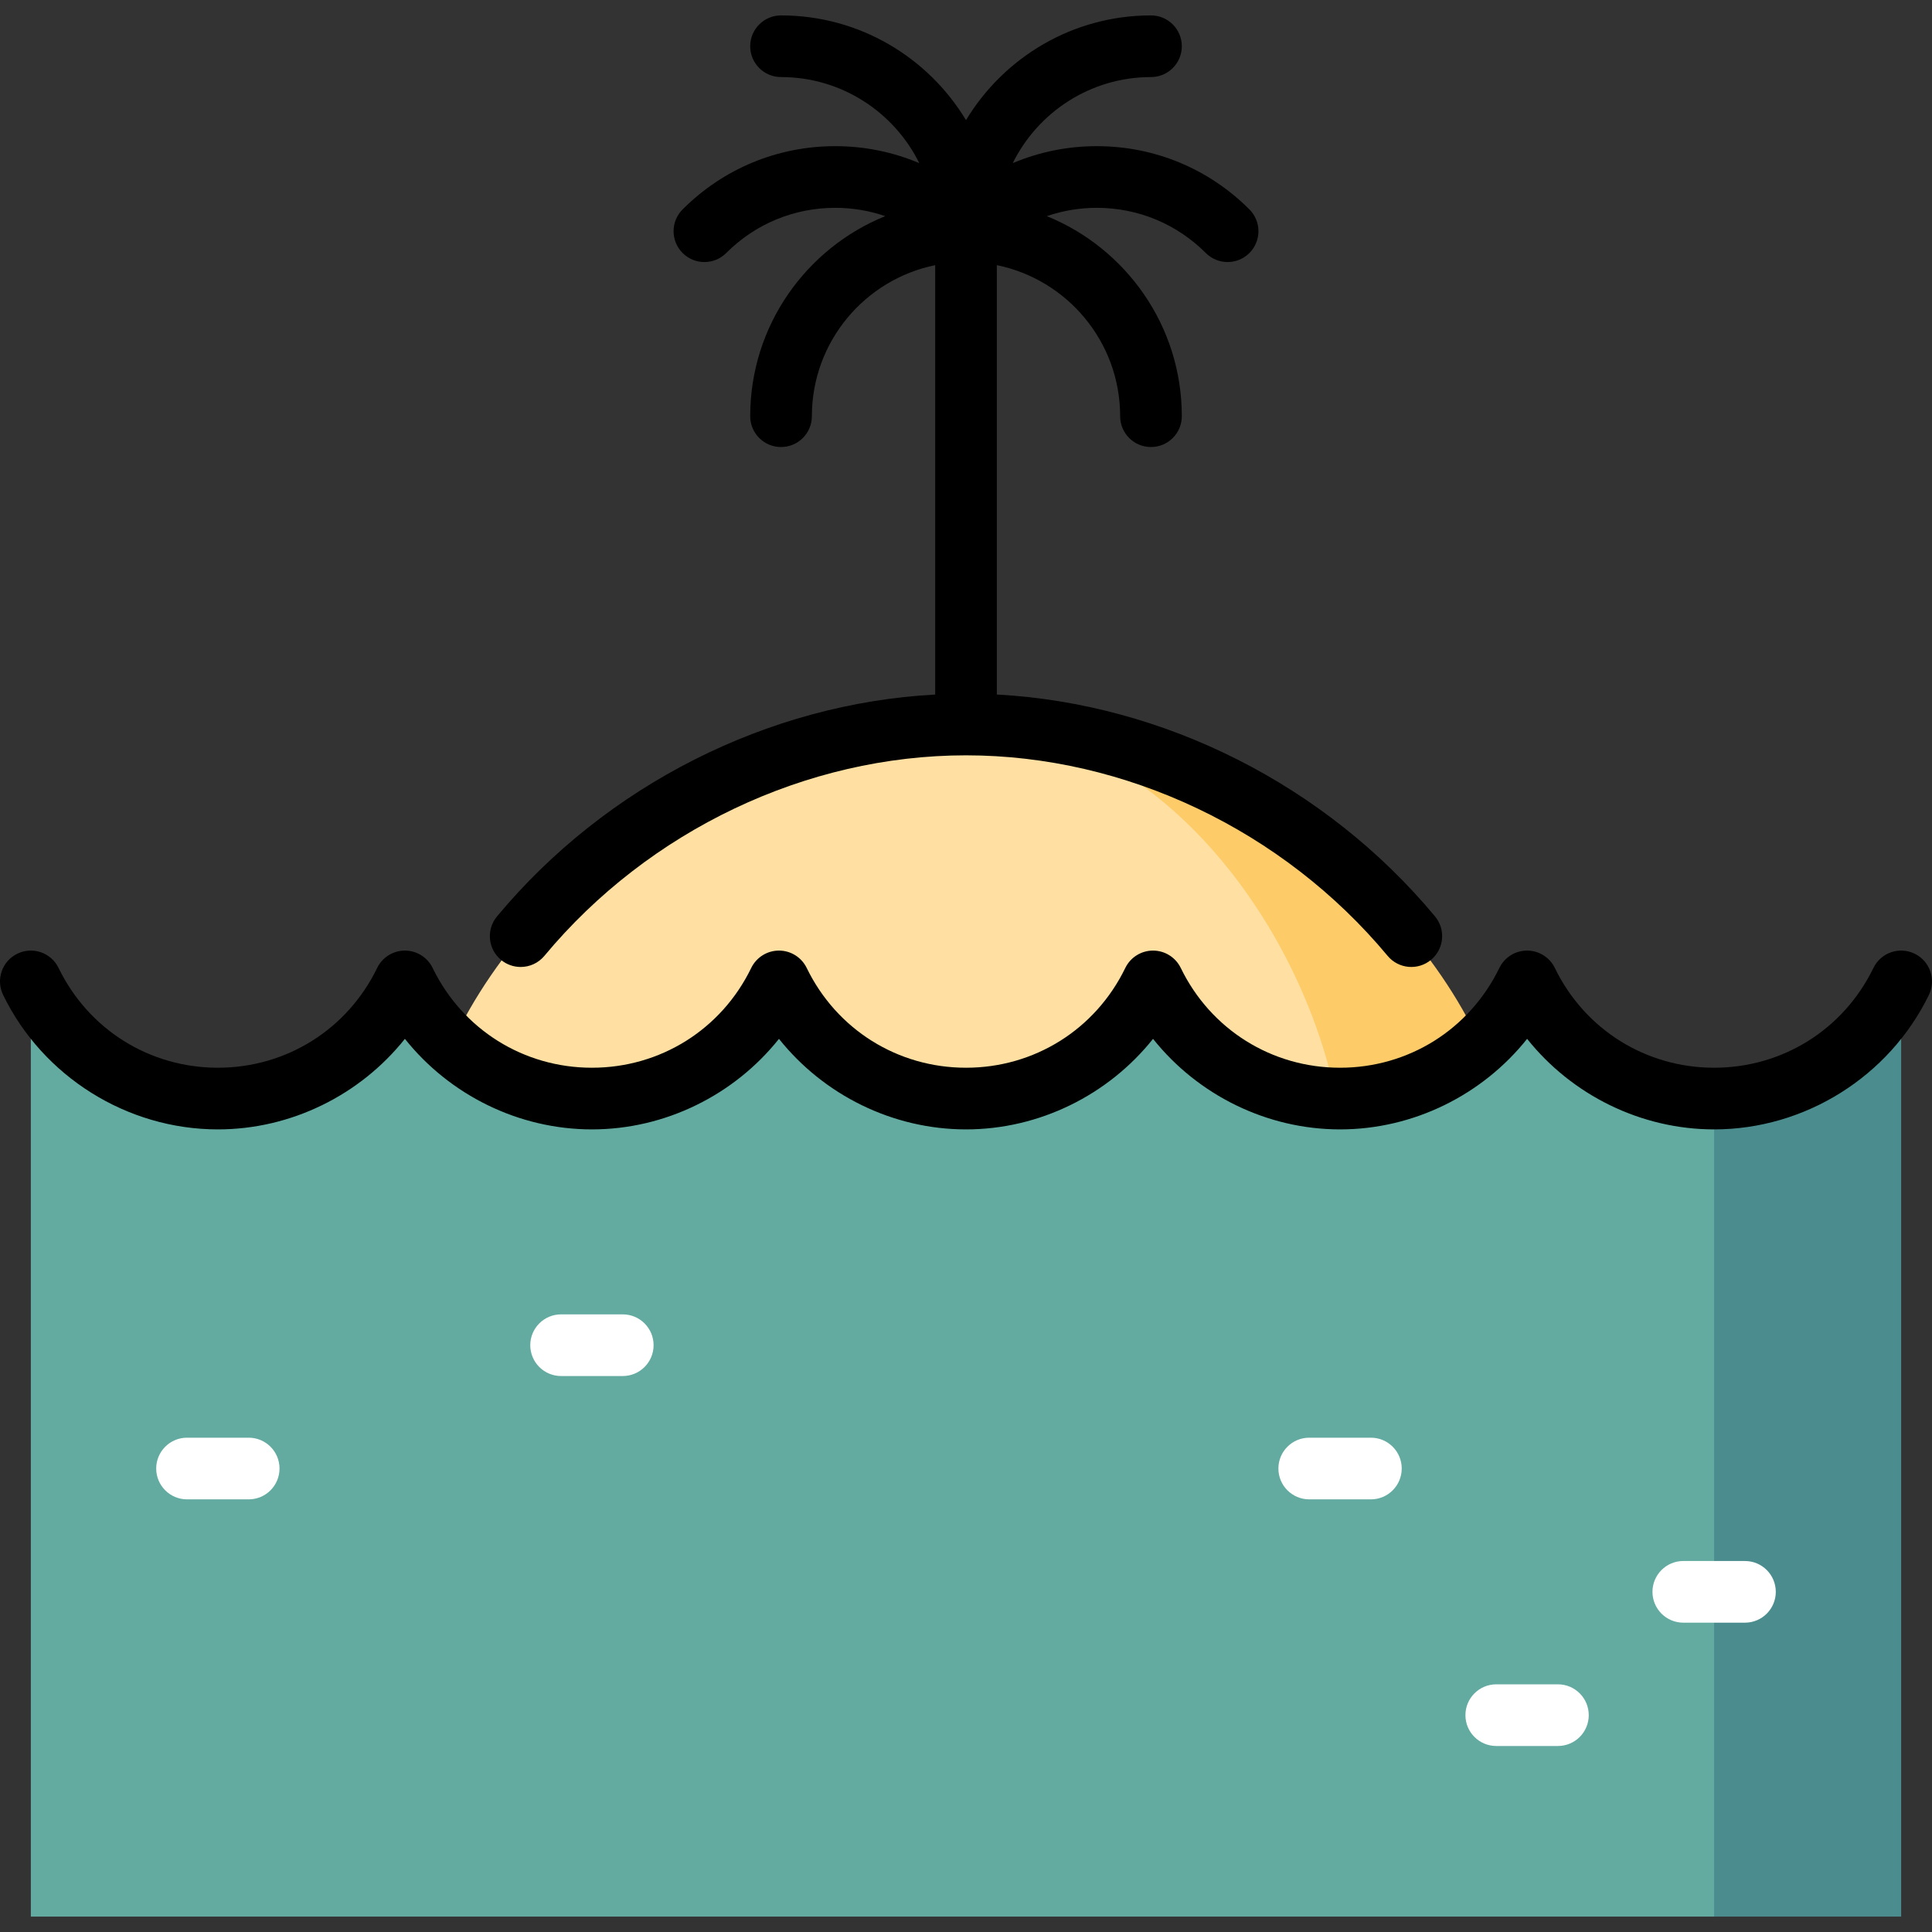 <?xml version="1.0" encoding="iso-8859-1"?>
<!-- Uploaded to: SVG Repo, www.svgrepo.com, Generator: SVG Repo Mixer Tools -->
<svg height="800px" width="800px" version="1.1" id="Layer_1" xmlns="http://www.w3.org/2000/svg" xmlns:xlink="http://www.w3.org/1999/xlink" 
	 viewBox="0 0 511.999 511.999" xml:space="preserve">
<rect x="0" y="0" width="511.999" height="511.999" fill="#333333" stroke="none"/>
<path style="fill:#FECB69;" d="M255.998,192v163.403l141.457-65.361C382.551,241.431,325.497,192,255.998,192z"/>
<path style="fill:#FFE0A2;" d="M255.998,192c-69.498,0-126.551,49.431-141.457,98.042l141.457,65.361l97.883-65.361
	C343.567,241.431,304.089,192,255.998,192z"/>
<path style="fill:#4B8D8F;" d="M503.827,260.084c-8.925,18.377-27.764,31.047-49.566,31.047L421.58,399.521l32.681,108.391h49.566
	V260.084z"/>
<path style="fill:#63ABA1;" d="M404.695,260.084c-8.924,18.376-27.764,31.047-49.566,31.047c-21.801,0-40.642-12.67-49.566-31.047
	c-8.924,18.376-27.764,31.047-49.566,31.047s-40.642-12.67-49.566-31.047c-8.924,18.376-27.764,31.047-49.566,31.047
	s-40.642-12.67-49.566-31.047c-8.924,18.376-27.764,31.047-49.566,31.047S17.095,278.46,8.17,260.084v247.828h446.091V291.131
	C432.46,291.132,413.62,278.461,404.695,260.084z"/>
<g>
	<path style="fill:#FFFFFF;" d="M165.037,364.662h-16.34c-4.513,0-8.17-3.657-8.17-8.17c0-4.513,3.657-8.17,8.17-8.17h16.34
		c4.513,0,8.17,3.657,8.17,8.17C173.207,361.005,169.55,364.662,165.037,364.662z"/>
	<path style="fill:#FFFFFF;" d="M412.865,462.704h-16.34c-4.513,0-8.17-3.657-8.17-8.17c0-4.513,3.657-8.17,8.17-8.17h16.34
		c4.513,0,8.17,3.657,8.17,8.17C421.036,459.047,417.379,462.704,412.865,462.704z"/>
	<path style="fill:#FFFFFF;" d="M462.431,430.023h-16.34c-4.513,0-8.17-3.657-8.17-8.17c0-4.513,3.657-8.17,8.17-8.17h16.34
		c4.513,0,8.17,3.657,8.17,8.17C470.601,426.366,466.944,430.023,462.431,430.023z"/>
	<path style="fill:#FFFFFF;" d="M363.3,397.343h-16.34c-4.513,0-8.17-3.657-8.17-8.17s3.657-8.17,8.17-8.17h16.34
		c4.513,0,8.17,3.657,8.17,8.17S367.813,397.343,363.3,397.343z"/>
	<path style="fill:#FFFFFF;" d="M65.906,397.343h-16.34c-4.513,0-8.17-3.657-8.17-8.17s3.657-8.17,8.17-8.17h16.34
		c4.513,0,8.17,3.657,8.17,8.17S70.419,397.343,65.906,397.343z"/>
</g>
<path d="M132.761,254.369c1.526,1.269,3.379,1.888,5.22,1.888c2.343,0,4.67-1.003,6.287-2.946
	c27.674-33.277,69.443-53.142,111.731-53.142s84.057,19.865,111.731,53.141c2.886,3.47,8.037,3.942,11.507,1.058
	c3.47-2.886,3.942-8.037,1.058-11.507c-28.963-34.824-71.881-56.419-116.125-58.803V70.269c18.624,3.795,32.681,20.3,32.681,40.028
	c0,4.513,3.657,8.17,8.17,8.17c4.513,0,8.17-3.657,8.17-8.17c0-23.967-14.826-44.524-35.782-53.018
	c4.211-1.442,8.675-2.202,13.254-2.202c10.904,0,21.164,4.253,28.886,11.976c1.596,1.595,3.688,2.392,5.778,2.392
	c2.09,0,4.182-0.797,5.778-2.392c3.191-3.192,3.191-8.364,0-11.555c-10.81-10.81-25.172-16.762-40.441-16.762
	c-7.78,0-15.321,1.552-22.281,4.498c6.674-13.499,20.587-22.809,36.638-22.809c4.513,0,8.17-3.657,8.17-8.17s-3.657-8.17-8.17-8.17
	c-20.777,0-39.004,11.14-49.021,27.758c-10.017-16.619-28.244-27.758-49.021-27.758c-4.513,0-8.17,3.657-8.17,8.17
	s3.657,8.17,8.17,8.17c16.052,0,29.964,9.31,36.638,22.809c-6.959-2.946-14.5-4.498-22.281-4.498
	c-15.269,0-29.632,5.952-40.441,16.762c-3.191,3.192-3.191,8.364,0,11.555c3.192,3.19,8.364,3.19,11.555,0
	c7.722-7.724,17.982-11.976,28.886-11.976c4.58,0,9.042,0.759,13.254,2.202c-20.956,8.494-35.782,29.051-35.782,53.018
	c0,4.513,3.657,8.17,8.17,8.17c4.513,0,8.17-3.657,8.17-8.17c0-19.728,14.057-36.233,32.681-40.028v113.789
	c-44.244,2.385-87.161,23.981-116.125,58.804C128.818,246.332,129.292,251.485,132.761,254.369z"/>
<path d="M507.396,252.735c-4.062-1.973-8.947-0.278-10.918,3.78c-7.922,16.313-24.099,26.445-42.217,26.445
	s-34.294-10.133-42.217-26.445c-1.366-2.814-4.22-4.601-7.349-4.601c-3.129,0-5.983,1.788-7.349,4.601
	c-7.922,16.313-24.099,26.445-42.217,26.445s-34.294-10.133-42.217-26.445c-1.366-2.814-4.22-4.601-7.349-4.601
	s-5.983,1.788-7.349,4.601c-7.922,16.313-24.099,26.445-42.217,26.445c-18.118,0-34.294-10.133-42.217-26.445
	c-1.366-2.814-4.22-4.601-7.349-4.601c-3.129,0-5.983,1.788-7.349,4.601c-7.922,16.313-24.099,26.445-42.217,26.445
	s-34.294-10.133-42.217-26.445c-1.366-2.814-4.22-4.601-7.349-4.601c-3.129,0-5.983,1.788-7.349,4.601
	c-7.922,16.313-24.099,26.445-42.217,26.445s-34.294-10.133-42.217-26.445c-1.971-4.059-6.857-5.753-10.918-3.78
	c-4.059,1.971-5.751,6.859-3.78,10.918c10.516,21.655,32.856,35.648,56.914,35.648c19.409,0,37.698-9.106,49.566-23.996
	c11.867,14.89,30.157,23.996,49.566,23.996s37.698-9.106,49.566-23.996c11.867,14.89,30.157,23.996,49.566,23.996
	s37.698-9.106,49.566-23.996c11.867,14.89,30.157,23.996,49.566,23.996c19.409,0,37.698-9.106,49.566-23.996
	c11.867,14.89,30.157,23.996,49.566,23.996c24.058,0,46.399-13.993,56.914-35.648C513.147,259.594,511.454,254.706,507.396,252.735z
	"/>
</svg>